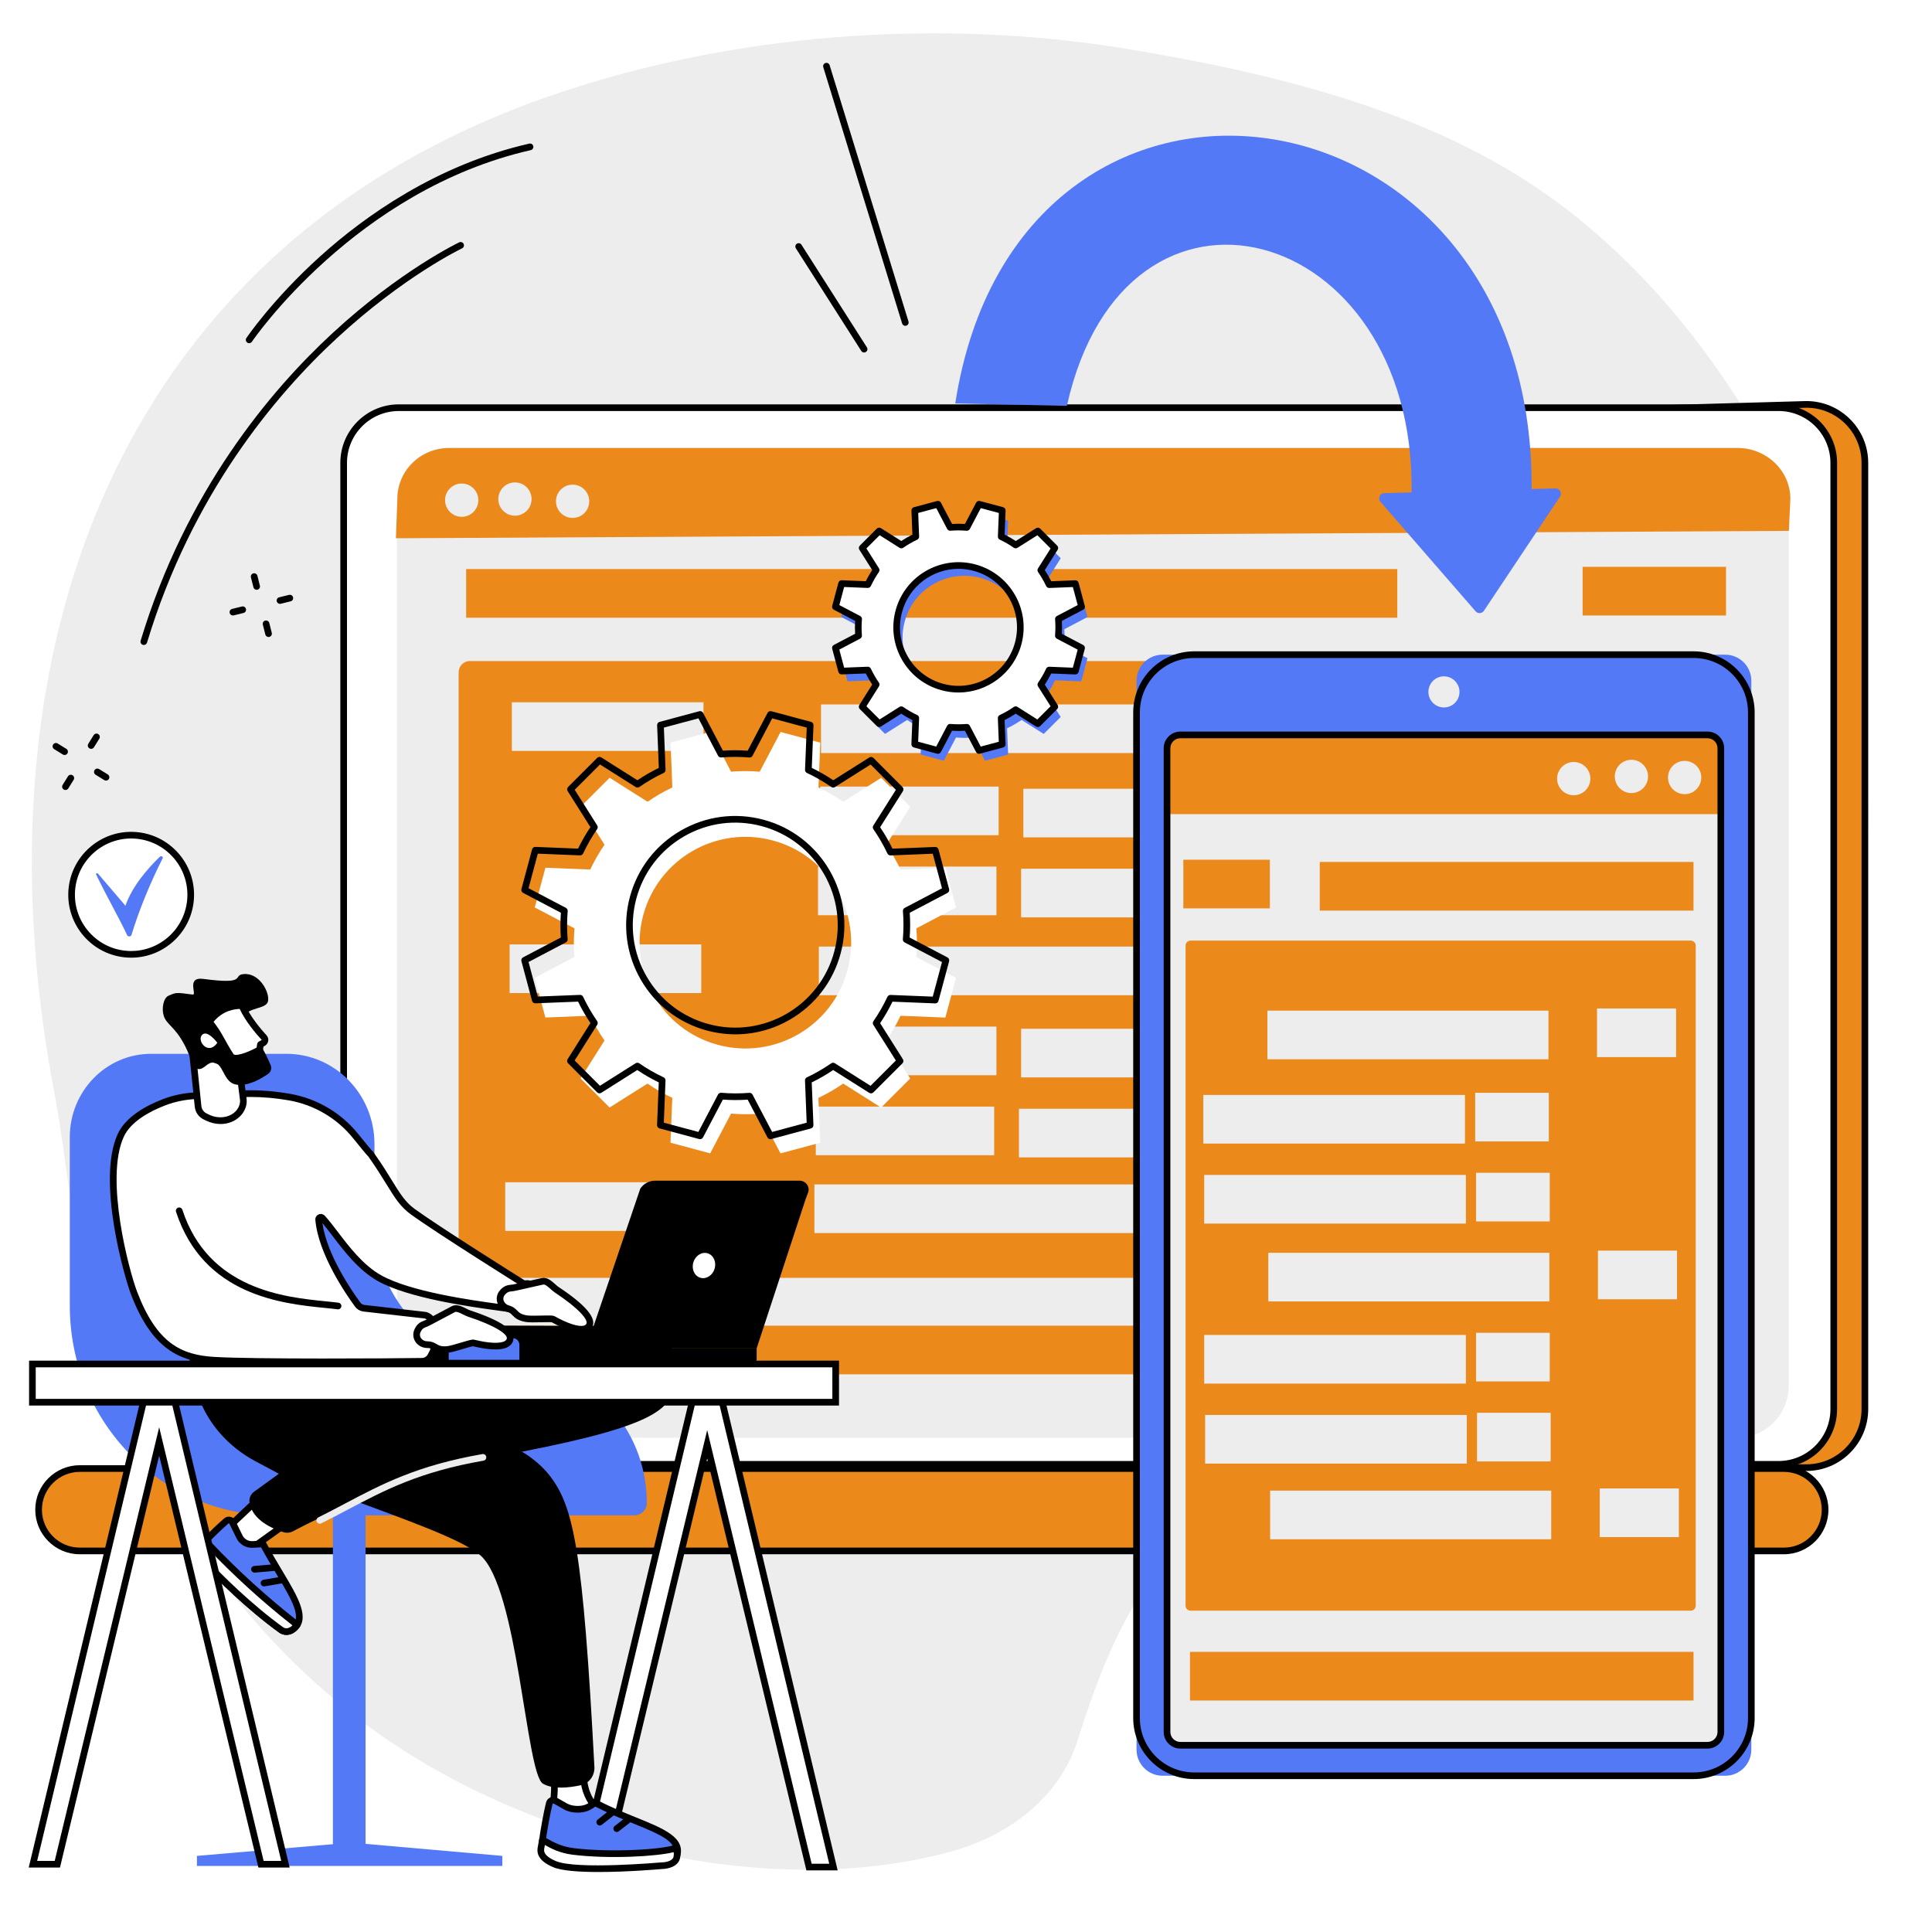 <svg xmlns="http://www.w3.org/2000/svg" width="810" viewBox="0 0 810 810" height="810"><path fill="#FFF" d="M-81 -81H891V891H-81z"></path><path fill="#FFF" d="M-81 -81H891V891H-81z"></path><path fill="#EDEDED" d="M 230.816 40.145 C 184.254 56.223 141.828 80.723 107.023 115.109 C 14.672 206.367 0.18 339.203 22.699 457.699 C 27.168 481.211 29.188 505.09 33.703 528.594 C 48.215 604.148 89.98 675.773 153.816 723.277 C 217.801 770.895 318.879 798.012 398.598 776.305 C 423.09 769.637 444.301 753.496 451.816 729.598 C 468.152 677.691 487.34 640.281 539.891 613.461 C 578.715 593.652 622.078 582.578 659.977 561.191 C 756.805 506.539 798.574 392.367 778.184 289.578 C 762.781 211.91 715.746 129.262 648.652 81.738 C 598.445 46.18 533.441 30.594 472.766 20.539 C 393.496 7.402 306.598 13.969 230.816 40.145"></path><path fill="#EB891B" d="M 603.238 596.867 C 587.977 585.957 572.168 575.777 556.109 566.078 C 523.52 546.379 489.719 528.766 455.688 511.711 C 437.789 502.73 419.41 494.613 401.215 486.262 C 382.906 477.855 364.566 469.531 346.219 461.211 C 329.457 453.605 312.695 445.996 295.949 438.352 C 240.188 319.961 178.633 185.746 186.184 185.746 L 757.359 169.535 C 770.863 169.535 781.859 180.531 781.859 194.051 L 781.859 590.797 C 781.859 604.316 770.863 615.312 757.359 615.312 L 629.617 615.312 C 620.973 608.965 611.957 603.105 603.238 596.867"></path><path d="M 186.266 187.141 L 186.223 187.141 C 186.238 187.141 186.254 187.141 186.266 187.141 Z M 630.066 613.918 L 757.352 613.918 C 770.094 613.918 780.461 603.547 780.461 590.801 L 780.461 194.047 C 780.461 181.305 770.094 170.934 757.352 170.934 L 186.91 187.125 C 186.711 193.125 201.703 234.973 296.992 437.297 C 313.648 444.906 330.496 452.547 346.793 459.938 C 365.465 468.414 383.723 476.699 401.789 484.996 C 405.895 486.879 410.004 488.746 414.113 490.617 C 428.035 496.949 442.418 503.5 456.309 510.461 C 486.691 525.695 522.391 544.07 556.828 564.883 C 574.5 575.566 589.949 585.656 604.047 595.738 C 607.852 598.453 611.773 601.145 615.57 603.754 C 620.352 607.035 625.297 610.426 630.066 613.918 Z M 757.352 616.707 L 629.156 616.707 L 628.785 616.438 C 623.938 612.879 618.887 609.406 613.988 606.055 C 610.188 603.441 606.246 600.738 602.426 598.008 C 588.383 587.969 573 577.914 555.383 567.27 C 521.031 546.508 485.395 528.168 455.062 512.957 C 441.223 506.016 426.855 499.477 412.961 493.16 C 408.848 491.285 404.734 489.414 400.629 487.531 C 382.566 479.238 364.312 470.953 345.645 462.48 C 329.191 455.02 312.18 447.301 295.371 439.625 L 294.902 439.41 L 294.688 438.949 C 179.188 193.734 183.098 187.566 184.57 185.246 C 184.93 184.68 185.52 184.348 186.184 184.348 L 757.309 168.145 C 771.633 168.145 783.254 179.77 783.254 194.047 L 783.254 590.801 C 783.254 605.086 771.633 616.707 757.352 616.707"></path><path fill="#FFF" d="M 167.203 170.918 L 745.699 170.918 C 758.469 170.918 768.816 181.273 768.816 194.047 L 768.816 590.797 C 768.816 603.57 758.469 613.926 745.699 613.926 L 167.203 613.926 C 154.434 613.926 144.082 603.57 144.082 590.797 L 144.082 194.047 C 144.082 181.273 154.434 170.918 167.203 170.918"></path><path d="M 167.199 172.32 C 155.223 172.32 145.477 182.07 145.477 194.051 L 145.477 590.801 C 145.477 602.785 155.223 612.535 167.199 612.535 L 745.691 612.535 C 757.668 612.535 767.414 602.785 767.414 590.801 L 767.414 194.051 C 767.414 182.07 757.668 172.32 745.691 172.32 Z M 745.691 615.324 L 167.199 615.324 C 153.684 615.324 142.688 604.32 142.688 590.801 L 142.688 194.051 C 142.688 180.531 153.684 169.531 167.199 169.531 L 745.691 169.531 C 759.211 169.531 770.207 180.531 770.207 194.051 L 770.207 590.801 C 770.207 604.32 759.211 615.324 745.691 615.324"></path><path fill="#EB891B" d="M 511.742 615.695 L 747.902 615.695 C 757.426 615.695 765.172 623.445 765.172 632.965 C 765.172 642.492 757.426 650.238 747.902 650.238 L 504.691 650.238 C 495.172 650.238 511.742 615.695 511.742 615.695"></path><path d="M 512.629 617.09 C 507.727 627.484 501.211 644.496 503.621 648.32 C 503.793 648.59 504.039 648.844 504.699 648.844 L 747.91 648.844 C 756.664 648.844 763.781 641.719 763.781 632.965 C 763.781 624.211 756.664 617.09 747.91 617.09 Z M 747.91 651.633 L 504.699 651.633 C 503.199 651.633 502.008 651.004 501.254 649.809 C 497.246 643.438 508.25 619.77 510.496 615.09 L 510.875 614.297 L 747.91 614.297 C 758.199 614.297 766.57 622.672 766.57 632.965 C 766.57 643.262 758.199 651.633 747.91 651.633"></path><path fill="#EB891B" d="M 33.449 615.691 L 590.918 615.691 C 600.457 615.691 608.188 623.426 608.188 632.965 C 608.188 642.508 600.457 650.238 590.918 650.238 L 33.449 650.238 C 23.914 650.238 16.18 642.508 16.18 632.965 C 16.18 623.426 23.914 615.691 33.449 615.691"></path><path d="M 33.449 617.09 C 24.695 617.09 17.574 624.211 17.574 632.965 C 17.574 641.719 24.695 648.844 33.449 648.844 L 590.922 648.844 C 599.672 648.844 606.793 641.719 606.793 632.965 C 606.793 624.211 599.672 617.09 590.922 617.09 Z M 590.922 651.633 L 33.449 651.633 C 23.156 651.633 14.785 643.262 14.785 632.965 C 14.785 622.672 23.156 614.297 33.449 614.297 L 590.922 614.297 C 601.211 614.297 609.582 622.672 609.582 632.965 C 609.582 643.262 601.211 651.633 590.922 651.633"></path><path fill="#EDEDED" d="M 187.996 187.668 L 728.309 187.668 C 740.23 187.668 749.902 197.367 749.902 209.336 L 749.902 581.094 C 749.902 593.062 740.23 602.762 728.309 602.762 L 187.996 602.762 C 176.07 602.762 166.402 593.062 166.402 581.094 L 166.402 209.336 C 166.402 197.367 176.07 187.668 187.996 187.668"></path><path fill="#EB891B" d="M 749.996 222.566 L 750.617 209.141 C 750.617 197.281 740.535 187.84 728.613 187.84 L 188.297 187.84 C 176.371 187.84 166.609 197.281 166.609 209.141 L 165.988 225.668 L 749.996 222.566"></path><path fill="#EDEDED" d="M 200.547 209.699 C 200.547 213.555 197.426 216.676 193.574 216.676 C 189.719 216.676 186.598 213.555 186.598 209.699 C 186.598 205.848 189.719 202.723 193.574 202.723 C 197.426 202.723 200.547 205.848 200.547 209.699"></path><path fill="#EDEDED" d="M 222.867 209.234 C 222.867 213.086 219.746 216.207 215.891 216.207 C 212.043 216.207 208.918 213.086 208.918 209.234 C 208.918 205.379 212.043 202.258 215.891 202.258 C 219.746 202.258 222.867 205.379 222.867 209.234"></path><path fill="#EDEDED" d="M 247.043 210.168 C 247.043 214.023 243.922 217.145 240.07 217.145 C 236.219 217.145 233.094 214.023 233.094 210.168 C 233.094 206.316 236.219 203.191 240.07 203.191 C 243.922 203.191 247.043 206.316 247.043 210.168"></path><path fill="#EB891B" d="M 721.777 535.75 L 197.02 535.75 C 194.406 535.75 192.285 533.625 192.285 531.012 L 192.285 281.879 C 192.285 279.262 194.406 277.141 197.02 277.141 L 721.777 277.141 C 724.391 277.141 726.516 279.262 726.516 281.879 L 726.516 531.012 C 726.516 533.625 724.391 535.75 721.777 535.75"></path><path fill="#EDEDED" d="M 294.941 314.824 L 214.602 314.824 L 214.602 294.426 L 294.941 294.426 L 294.941 314.824"></path><path fill="#EDEDED" d="M 629.723 315.73 L 344.227 315.73 L 344.227 295.332 L 629.723 295.332 L 629.723 315.73"></path><path fill="#EDEDED" d="M 294.012 416.348 L 213.668 416.348 L 213.668 395.953 L 294.012 395.953 L 294.012 416.348"></path><path fill="#EDEDED" d="M 628.797 417.254 L 343.301 417.254 L 343.301 396.855 L 628.797 396.855 L 628.797 417.254"></path><path fill="#EDEDED" d="M 292.152 516.062 L 211.812 516.062 L 211.812 495.664 L 292.152 495.664 L 292.152 516.062"></path><path fill="#EDEDED" d="M 626.934 516.969 L 341.441 516.969 L 341.441 496.574 L 626.934 496.574 L 626.934 516.969"></path><path fill="#EDEDED" d="M 418.68 350.172 L 343.891 350.172 L 343.891 329.777 L 418.68 329.777 L 418.68 350.172"></path><path fill="#EDEDED" d="M 694.82 351.078 L 429.047 351.078 L 429.047 330.684 L 694.82 330.684 L 694.82 351.078"></path><path fill="#EDEDED" d="M 417.75 383.711 L 342.957 383.711 L 342.957 363.316 L 417.75 363.316 L 417.75 383.711"></path><path fill="#EDEDED" d="M 693.887 384.617 L 428.109 384.617 L 428.109 364.223 L 693.887 364.223 L 693.887 384.617"></path><path fill="#EDEDED" d="M 417.75 450.793 L 342.957 450.793 L 342.957 430.398 L 417.75 430.398 L 417.75 450.793"></path><path fill="#EDEDED" d="M 693.887 451.703 L 428.109 451.703 L 428.109 431.309 L 693.887 431.309 L 693.887 451.703"></path><path fill="#EDEDED" d="M 416.82 484.336 L 342.027 484.336 L 342.027 463.938 L 416.82 463.938 L 416.82 484.336"></path><path fill="#EDEDED" d="M 692.961 485.242 L 427.191 485.242 L 427.191 464.848 L 692.961 464.848 L 692.961 485.242"></path><path fill="#EB891B" d="M 585.816 258.973 L 195.438 258.973 L 195.438 238.578 L 585.816 238.578 L 585.816 258.973"></path><path fill="#EB891B" d="M 723.645 258.043 L 663.52 258.043 L 663.52 237.648 L 723.645 237.648 L 723.645 258.043"></path><path fill="#EB891B" d="M 725.512 576.188 L 190.789 576.188 L 190.789 555.793 L 725.512 555.793 L 725.512 576.188"></path><path fill="#5479F7" d="M 487.457 744.496 L 723.301 744.496 C 729.352 744.496 734.25 739.594 734.25 733.543 L 734.25 285.426 C 734.25 279.375 729.352 274.469 723.301 274.469 L 487.457 274.469 C 481.406 274.469 476.496 279.375 476.496 285.426 L 476.496 733.543 C 476.496 739.594 481.406 744.496 487.457 744.496"></path><path d="M 500.684 275.867 C 488.117 275.867 477.898 286.094 477.898 298.66 L 477.898 720.309 C 477.898 732.875 488.117 743.102 500.684 743.102 L 710.066 743.102 C 722.633 743.102 732.855 732.875 732.855 720.309 L 732.855 298.66 C 732.855 286.094 722.633 275.867 710.066 275.867 Z M 710.066 745.891 L 500.684 745.891 C 486.578 745.891 475.105 734.414 475.105 720.309 L 475.105 298.66 C 475.105 284.551 486.578 273.074 500.684 273.074 L 710.066 273.074 C 724.168 273.074 735.645 284.551 735.645 298.66 L 735.645 720.309 C 735.645 734.414 724.168 745.891 710.066 745.891"></path><path fill="#EDEDED" d="M 721.469 729.184 L 721.469 310.641 C 721.469 309.242 720.34 308.113 718.941 308.113 L 491.805 308.113 C 490.414 308.113 489.277 309.242 489.277 310.641 L 489.277 729.184 C 489.277 730.578 490.414 731.711 491.805 731.711 L 718.941 731.711 C 720.34 731.711 721.469 730.578 721.469 729.184"></path><path fill="#EDEDED" d="M 605.375 296.605 C 608.973 296.605 611.895 293.688 611.895 290.086 C 611.895 286.488 608.973 283.566 605.375 283.566 C 601.777 283.566 598.859 286.488 598.859 290.086 C 598.859 293.688 601.777 296.605 605.375 296.605"></path><path fill="#EB891B" d="M 488.441 341.328 L 488.441 313.695 C 488.441 310.613 491.316 307.84 494.395 307.84 L 715.422 307.84 C 718.504 307.84 720.926 310.613 720.926 313.691 L 720.926 341.328 L 488.441 341.328"></path><path fill="#EDEDED" d="M 699.316 325.98 C 699.316 329.832 702.445 332.957 706.297 332.957 C 710.148 332.957 713.273 329.832 713.273 325.98 C 713.273 322.121 710.148 319 706.297 319 C 702.445 319 699.316 322.121 699.316 325.98"></path><path fill="#EDEDED" d="M 677.004 325.516 C 677.004 329.367 680.125 332.496 683.973 332.496 C 687.828 332.496 690.949 329.367 690.949 325.516 C 690.949 321.66 687.828 318.535 683.973 318.535 C 680.125 318.535 677.004 321.66 677.004 325.516"></path><path fill="#EDEDED" d="M 652.82 326.445 C 652.82 330.297 655.941 333.418 659.797 333.418 C 663.648 333.418 666.77 330.297 666.77 326.445 C 666.77 322.59 663.648 319.469 659.797 319.469 C 655.941 319.469 652.82 322.59 652.82 326.445"></path><path fill="#EB891B" d="M 499.16 675.289 L 708.832 675.289 C 710 675.289 710.938 674.344 710.938 673.18 L 710.938 396.457 C 710.938 395.293 710 394.352 708.832 394.352 L 499.16 394.352 C 497.996 394.352 497.055 395.293 497.055 396.457 L 497.055 673.18 C 497.055 674.344 497.996 675.289 499.16 675.289"></path><path fill="#EDEDED" d="M 669.551 443.195 L 702.715 443.195 L 702.715 422.801 L 669.551 422.801 L 669.551 443.195"></path><path fill="#EDEDED" d="M 531.359 444.109 L 649.203 444.109 L 649.203 423.711 L 531.359 423.711 L 531.359 444.109"></path><path fill="#EDEDED" d="M 669.938 544.727 L 703.098 544.727 L 703.098 524.332 L 669.938 524.332 L 669.938 544.727"></path><path fill="#EDEDED" d="M 531.746 545.633 L 649.59 545.633 L 649.59 525.238 L 531.746 525.238 L 531.746 545.633"></path><path fill="#EDEDED" d="M 670.699 644.441 L 703.867 644.441 L 703.867 624.043 L 670.699 624.043 L 670.699 644.441"></path><path fill="#EDEDED" d="M 532.512 645.348 L 650.355 645.348 L 650.355 624.953 L 532.512 624.953 L 532.512 645.348"></path><path fill="#EDEDED" d="M 618.473 478.551 L 649.348 478.551 L 649.348 458.156 L 618.473 458.156 L 618.473 478.551"></path><path fill="#EDEDED" d="M 504.488 479.457 L 614.195 479.457 L 614.195 459.062 L 504.488 459.062 L 504.488 479.457"></path><path fill="#EDEDED" d="M 618.855 512.09 L 649.734 512.09 L 649.734 491.695 L 618.855 491.695 L 618.855 512.09"></path><path fill="#EDEDED" d="M 504.875 512.996 L 614.578 512.996 L 614.578 492.602 L 504.875 492.602 L 504.875 512.996"></path><path fill="#EDEDED" d="M 618.855 579.172 L 649.734 579.172 L 649.734 558.777 L 618.855 558.777 L 618.855 579.172"></path><path fill="#EDEDED" d="M 504.875 580.082 L 614.578 580.082 L 614.578 559.684 L 504.875 559.684 L 504.875 580.082"></path><path fill="#EDEDED" d="M 619.242 612.715 L 650.117 612.715 L 650.117 592.316 L 619.242 592.316 L 619.242 612.715"></path><path fill="#EDEDED" d="M 505.258 613.621 L 614.965 613.621 L 614.965 593.223 L 505.258 593.223 L 505.258 613.621"></path><path fill="#EB891B" d="M 553.312 381.77 L 710.004 381.77 L 710.004 361.371 L 553.312 361.371 L 553.312 381.77"></path><path fill="#EB891B" d="M 496.121 380.84 L 532.391 380.84 L 532.391 360.441 L 496.121 360.441 L 496.121 380.84"></path><path fill="#EB891B" d="M 498.91 712.945 L 710.012 712.945 L 710.012 692.547 L 498.91 692.547 L 498.91 712.945"></path><path d="M 494.863 309.508 C 492.551 309.508 490.68 311.387 490.68 313.695 L 490.68 726.125 C 490.68 728.438 492.551 730.316 494.863 730.316 L 715.887 730.316 C 718.195 730.316 720.074 728.438 720.074 726.125 L 720.074 313.695 C 720.074 311.387 718.195 309.508 715.887 309.508 Z M 715.887 733.105 L 494.863 733.105 C 491.016 733.105 487.883 729.977 487.883 726.125 L 487.883 313.695 C 487.883 309.848 491.016 306.719 494.863 306.719 L 715.887 306.719 C 719.734 306.719 722.863 309.848 722.863 313.695 L 722.863 726.125 C 722.863 729.977 719.734 733.105 715.887 733.105"></path><path fill="#5479F7" d="M 397.617 292.352 C 383.793 288.645 375.59 274.426 379.297 260.598 C 383 246.77 397.219 238.562 411.039 242.273 C 424.867 245.98 433.066 260.199 429.359 274.027 C 425.648 287.855 411.441 296.062 397.617 292.352 Z M 400.82 309.199 C 403.176 309.398 405.523 309.402 407.832 309.211 L 412.938 318.938 L 422.664 316.332 L 422.223 305.34 C 424.34 304.34 426.367 303.172 428.293 301.836 L 437.586 307.715 L 444.707 300.598 L 438.844 291.309 C 440.164 289.402 441.328 287.367 442.34 285.227 L 453.324 285.664 L 455.934 275.938 L 446.203 270.828 C 446.402 268.465 446.406 266.117 446.211 263.809 L 455.938 258.699 L 453.332 248.973 L 442.344 249.41 C 441.344 247.293 440.172 245.262 438.844 243.344 L 444.719 234.043 L 437.598 226.922 L 428.316 232.789 C 426.41 231.465 424.379 230.297 422.234 229.289 L 422.676 218.297 L 412.953 215.691 L 407.84 225.43 C 405.477 225.227 403.133 225.223 400.828 225.414 L 395.715 215.688 L 385.992 218.293 L 386.434 229.285 C 384.316 230.285 382.289 231.457 380.367 232.789 L 371.066 226.91 L 363.953 234.031 L 369.812 243.32 C 368.488 245.223 367.32 247.258 366.316 249.398 L 355.332 248.961 L 352.723 258.688 L 362.453 263.801 C 362.258 266.16 362.25 268.508 362.441 270.816 L 352.723 275.926 L 355.324 285.652 L 366.312 285.215 C 367.309 287.328 368.48 289.359 369.816 291.285 L 363.938 300.582 L 371.055 307.703 L 380.34 301.836 C 382.242 303.16 384.277 304.332 386.422 305.34 L 385.98 316.324 L 395.703 318.934 L 400.82 309.199"></path><path fill="#FFF" d="M 395.145 288.059 C 381.316 284.352 373.113 270.137 376.824 256.309 C 380.527 242.477 394.738 234.273 408.562 237.98 C 422.391 241.688 430.594 255.902 426.883 269.734 C 423.176 283.562 408.965 291.77 395.145 288.059 Z M 398.34 304.906 C 400.703 305.105 403.043 305.113 405.355 304.918 L 410.461 314.645 L 420.184 312.039 L 419.746 301.051 C 421.867 300.051 423.891 298.875 425.82 297.547 L 435.109 303.426 L 442.234 296.305 L 436.367 287.016 C 437.691 285.113 438.859 283.078 439.863 280.934 L 450.852 281.375 L 453.457 271.648 L 443.727 266.535 C 443.926 264.172 443.934 261.828 443.734 259.516 L 453.461 254.41 L 450.859 244.684 L 439.867 245.121 C 438.867 243.004 437.699 240.973 436.367 239.051 L 442.242 229.754 L 435.121 222.629 L 425.84 228.496 C 423.938 227.172 421.902 226.004 419.762 225 L 420.203 214.008 L 410.48 211.398 L 405.363 221.137 C 403.004 220.934 400.656 220.926 398.348 221.125 L 393.246 211.398 L 383.52 214 L 383.953 224.992 C 381.844 225.992 379.809 227.164 377.891 228.496 L 368.594 222.617 L 361.473 229.738 L 367.34 239.023 C 366.02 240.93 364.848 242.965 363.84 245.105 L 352.852 244.668 L 350.246 254.391 L 359.984 259.508 C 359.781 261.871 359.777 264.215 359.969 266.523 L 350.246 271.633 L 352.848 281.359 L 363.836 280.926 C 364.832 283.039 366.008 285.07 367.34 286.992 L 361.465 296.293 L 368.582 303.41 L 377.867 297.551 C 379.77 298.875 381.805 300.039 383.945 301.047 L 383.504 312.035 L 393.227 314.645 L 398.34 304.906"></path><path d="M 401.859 238.488 C 391.035 238.488 381.105 245.719 378.172 256.668 C 376.473 262.996 377.344 269.605 380.617 275.281 C 383.891 280.957 389.176 285.012 395.504 286.707 C 408.566 290.219 422.035 282.434 425.543 269.371 C 429.043 256.309 421.262 242.832 408.203 239.328 C 406.086 238.758 403.957 238.488 401.859 238.488 Z M 401.848 290.34 C 399.516 290.34 397.145 290.035 394.785 289.402 C 387.734 287.516 381.848 282.996 378.199 276.672 C 374.555 270.355 373.59 262.992 375.477 255.941 C 379.375 241.395 394.379 232.734 408.926 236.629 C 423.477 240.535 432.133 255.543 428.234 270.09 C 424.969 282.281 413.906 290.34 401.848 290.34 Z M 405.359 303.523 C 405.871 303.523 406.352 303.809 406.594 304.27 L 411.18 313.008 L 418.746 310.98 L 418.355 301.102 C 418.336 300.539 418.652 300.023 419.156 299.781 C 421.195 298.82 423.172 297.684 425.023 296.395 C 425.48 296.074 426.094 296.062 426.566 296.359 L 434.914 301.645 L 440.461 296.105 L 435.191 287.758 C 434.891 287.281 434.902 286.676 435.223 286.215 C 436.492 284.391 437.629 282.414 438.605 280.34 C 438.844 279.832 439.34 279.512 439.926 279.535 L 449.797 279.934 L 451.824 272.363 L 443.078 267.766 C 442.578 267.504 442.289 266.969 442.336 266.41 C 442.531 264.125 442.535 261.844 442.352 259.633 C 442.305 259.07 442.594 258.539 443.09 258.277 L 451.828 253.691 L 449.801 246.121 L 439.926 246.512 C 439.375 246.543 438.844 246.219 438.613 245.711 C 437.645 243.668 436.508 241.699 435.223 239.844 C 434.902 239.383 434.891 238.777 435.191 238.305 L 440.473 229.945 L 434.93 224.402 L 426.586 229.672 C 426.113 229.969 425.508 229.961 425.043 229.641 C 423.223 228.371 421.242 227.227 419.168 226.258 C 418.664 226.02 418.344 225.5 418.371 224.938 L 418.766 215.066 L 411.199 213.031 L 406.602 221.781 C 406.344 222.281 405.816 222.562 405.242 222.523 C 402.961 222.328 400.68 222.324 398.473 222.512 C 397.906 222.547 397.379 222.266 397.117 221.77 L 392.531 213.031 L 384.961 215.055 L 385.348 224.938 C 385.375 225.492 385.059 226.016 384.555 226.254 C 382.52 227.215 380.543 228.352 378.691 229.641 C 378.227 229.961 377.625 229.973 377.145 229.672 L 368.793 224.391 L 363.246 229.934 L 368.523 238.277 C 368.824 238.75 368.805 239.363 368.488 239.816 C 367.215 241.645 366.078 243.625 365.109 245.699 C 364.867 246.207 364.328 246.52 363.785 246.496 L 353.914 246.102 L 351.887 253.676 L 360.637 258.27 C 361.133 258.535 361.422 259.066 361.375 259.629 C 361.18 261.906 361.172 264.191 361.359 266.406 C 361.406 266.965 361.113 267.496 360.617 267.758 L 351.883 272.348 L 353.91 279.918 L 363.785 279.523 C 364.336 279.504 364.863 279.816 365.105 280.324 C 366.059 282.363 367.203 284.34 368.488 286.195 C 368.809 286.656 368.824 287.262 368.523 287.734 L 363.242 296.094 L 368.781 301.637 L 377.125 296.359 C 377.598 296.066 378.203 296.078 378.664 296.398 C 380.488 297.668 382.465 298.805 384.539 299.781 C 385.047 300.016 385.363 300.535 385.34 301.098 L 384.945 310.973 L 392.516 313.004 L 397.109 304.254 C 397.367 303.758 397.91 303.469 398.461 303.512 C 400.746 303.711 403.023 303.715 405.242 303.527 C 405.281 303.523 405.324 303.523 405.359 303.523 Z M 410.465 316.039 C 409.957 316.039 409.477 315.762 409.23 315.297 L 404.547 306.375 C 402.773 306.48 400.969 306.48 399.152 306.363 L 394.465 315.289 C 394.16 315.867 393.504 316.156 392.871 315.988 L 383.148 313.379 C 382.52 313.215 382.09 312.629 382.113 311.973 L 382.52 301.902 C 380.891 301.098 379.324 300.191 377.844 299.215 L 369.328 304.59 C 368.773 304.941 368.059 304.855 367.598 304.395 L 360.477 297.277 C 360.02 296.812 359.938 296.094 360.289 295.543 L 365.676 287.016 C 364.688 285.516 363.785 283.953 362.984 282.352 L 352.906 282.75 C 352.254 282.777 351.672 282.348 351.504 281.719 L 348.902 271.992 C 348.73 271.359 349.023 270.699 349.598 270.395 L 358.512 265.715 C 358.406 263.934 358.41 262.125 358.523 260.316 L 349.598 255.629 C 349.023 255.324 348.73 254.66 348.902 254.027 L 351.508 244.301 C 351.68 243.672 352.25 243.234 352.914 243.27 L 362.984 243.672 C 363.793 242.051 364.691 240.48 365.676 238.996 L 360.297 230.48 C 359.945 229.93 360.023 229.211 360.488 228.746 L 367.605 221.629 C 368.074 221.168 368.793 221.086 369.34 221.438 L 377.867 226.824 C 379.363 225.836 380.926 224.934 382.527 224.133 L 382.129 214.055 C 382.102 213.398 382.527 212.82 383.16 212.648 L 392.887 210.047 C 393.516 209.879 394.176 210.168 394.48 210.742 L 399.16 219.664 C 400.934 219.555 402.742 219.555 404.555 219.672 L 409.246 210.75 C 409.551 210.168 410.207 209.879 410.844 210.051 L 420.566 212.656 C 421.195 212.824 421.621 213.41 421.602 214.059 L 421.195 224.137 C 422.82 224.941 424.387 225.84 425.867 226.824 L 434.379 221.445 C 434.934 221.098 435.652 221.176 436.113 221.637 L 443.23 228.762 C 443.695 229.223 443.773 229.941 443.422 230.496 L 438.035 239.02 C 439.027 240.516 439.93 242.082 440.727 243.688 L 450.801 243.281 C 451.465 243.27 452.035 243.688 452.203 244.32 L 454.809 254.047 C 454.98 254.676 454.688 255.336 454.113 255.641 L 445.195 260.324 C 445.305 262.098 445.301 263.906 445.188 265.723 L 454.105 270.41 C 454.688 270.715 454.977 271.379 454.805 272.008 L 452.203 281.73 C 452.031 282.363 451.434 282.781 450.797 282.77 L 440.723 282.363 C 439.918 283.988 439.02 285.555 438.035 287.039 L 443.414 295.555 C 443.762 296.109 443.684 296.824 443.223 297.285 L 436.102 304.41 C 435.641 304.863 434.922 304.949 434.367 304.598 L 425.844 299.207 C 424.352 300.199 422.789 301.102 421.184 301.902 L 421.582 311.984 C 421.609 312.637 421.18 313.219 420.551 313.383 L 410.828 315.992 C 410.707 316.023 410.582 316.039 410.465 316.039"></path><path fill="#FFF" d="M 301.02 438.062 C 277.367 431.715 263.328 407.391 269.672 383.727 C 276.016 360.059 300.332 346.023 323.988 352.367 C 347.645 358.711 361.684 383.039 355.34 406.699 C 348.996 430.367 324.676 444.406 301.02 438.062 Z M 306.5 466.887 C 310.539 467.23 314.547 467.238 318.5 466.91 L 327.234 483.555 L 343.875 479.094 L 343.129 460.285 C 346.75 458.578 350.223 456.574 353.512 454.289 L 369.418 464.352 L 381.602 452.168 L 371.566 436.273 C 373.828 433.02 375.828 429.535 377.551 425.867 L 396.352 426.625 L 400.812 409.98 L 384.156 401.223 C 384.5 397.184 384.508 393.168 384.18 389.219 L 400.816 380.477 L 396.359 363.832 L 377.555 364.582 C 375.848 360.957 373.844 357.484 371.562 354.195 L 381.621 338.281 L 369.441 326.098 L 353.555 336.137 C 350.293 333.871 346.816 331.871 343.148 330.148 L 343.902 311.344 L 327.262 306.879 L 318.512 323.539 C 314.477 323.199 310.461 323.188 306.512 323.52 L 297.773 306.871 L 281.133 311.332 L 281.883 330.141 C 278.262 331.852 274.789 333.855 271.5 336.137 L 255.59 326.078 L 243.41 338.262 L 253.445 354.152 C 251.184 357.41 249.184 360.891 247.461 364.559 L 228.66 363.805 L 224.199 380.453 L 240.855 389.203 C 240.512 393.246 240.5 397.262 240.832 401.211 L 224.195 409.949 L 228.648 426.598 L 247.453 425.848 C 249.16 429.469 251.164 432.941 253.445 436.234 L 243.391 452.145 L 255.57 464.332 L 271.457 454.293 C 274.715 456.562 278.195 458.559 281.863 460.281 L 281.109 479.086 L 297.746 483.547 L 306.5 466.887"></path><path d="M 297.145 429.371 C 320.02 435.508 343.621 421.879 349.754 399 C 355.887 376.113 342.266 352.508 319.391 346.375 C 308.309 343.402 296.738 344.922 286.797 350.656 C 276.863 356.395 269.754 365.66 266.781 376.742 C 263.812 387.832 265.332 399.41 271.066 409.348 C 276.805 419.289 286.066 426.402 297.145 429.371 Z M 308.344 433.648 C 304.367 433.648 300.367 433.125 296.426 432.066 C 284.621 428.902 274.758 421.328 268.652 410.742 C 262.543 400.156 260.926 387.828 264.086 376.023 C 267.254 364.219 274.82 354.352 285.406 348.246 C 295.988 342.129 308.312 340.508 320.113 343.676 C 344.473 350.211 358.984 375.352 352.449 399.719 C 349.285 411.523 341.715 421.391 331.133 427.5 C 324.086 431.57 316.266 433.648 308.344 433.648 Z M 314.266 458.172 C 314.777 458.172 315.258 458.457 315.5 458.918 L 323.715 474.574 L 338.203 470.695 L 337.5 453 C 337.477 452.441 337.789 451.922 338.297 451.68 C 341.848 450.008 345.27 448.031 348.48 445.801 C 348.941 445.484 349.547 445.469 350.02 445.773 L 364.984 455.234 L 375.59 444.625 L 366.152 429.676 C 365.852 429.203 365.863 428.594 366.184 428.137 C 368.387 424.965 370.363 421.531 372.051 417.934 C 372.289 417.422 372.816 417.113 373.371 417.133 L 391.059 417.84 L 394.941 403.352 L 379.27 395.117 C 378.773 394.855 378.48 394.32 378.527 393.762 C 378.863 389.797 378.875 385.836 378.555 381.992 C 378.508 381.434 378.797 380.902 379.297 380.641 L 394.945 372.418 L 391.066 357.93 L 373.371 358.633 C 372.82 358.66 372.297 358.336 372.059 357.832 C 370.391 354.293 368.41 350.867 366.18 347.648 C 365.863 347.191 365.848 346.578 366.145 346.109 L 375.609 331.133 L 365.004 320.527 L 350.062 329.973 C 349.586 330.273 348.98 330.258 348.523 329.938 C 345.352 327.734 341.918 325.762 338.32 324.066 C 337.812 323.828 337.496 323.312 337.516 322.746 L 338.227 305.059 L 323.746 301.172 L 315.512 316.844 C 315.25 317.344 314.711 317.641 314.16 317.586 C 310.195 317.25 306.238 317.242 302.387 317.566 C 301.828 317.605 301.297 317.32 301.039 316.824 L 292.82 301.168 L 278.336 305.051 L 279.039 322.742 C 279.062 323.305 278.746 323.82 278.242 324.062 C 274.699 325.73 271.273 327.711 268.059 329.938 C 267.598 330.258 266.992 330.277 266.52 329.973 L 251.551 320.512 L 240.949 331.117 L 250.387 346.066 C 250.688 346.543 250.672 347.148 250.355 347.605 C 248.148 350.785 246.176 354.215 244.484 357.809 C 244.246 358.32 243.715 358.637 243.168 358.613 L 225.48 357.902 L 221.598 372.391 L 237.266 380.629 C 237.766 380.891 238.055 381.426 238.008 381.98 C 237.672 385.941 237.664 389.902 237.984 393.75 C 238.031 394.312 237.738 394.844 237.246 395.102 L 221.594 403.328 L 225.473 417.812 L 243.164 417.113 C 243.719 417.094 244.242 417.402 244.48 417.91 C 246.148 421.449 248.125 424.875 250.355 428.094 C 250.676 428.559 250.688 429.164 250.391 429.637 L 240.93 444.609 L 251.531 455.215 L 266.477 445.773 C 266.949 445.473 267.559 445.484 268.02 445.805 C 271.184 448.008 274.617 449.984 278.219 451.672 C 278.727 451.914 279.043 452.434 279.02 452.996 L 278.309 470.684 L 292.793 474.57 L 301.027 458.898 C 301.289 458.402 301.828 458.105 302.379 458.156 C 306.344 458.488 310.301 458.496 314.148 458.18 C 314.184 458.172 314.227 458.172 314.266 458.172 Z M 323 477.605 C 322.496 477.605 322.008 477.328 321.766 476.859 L 313.457 461.031 C 310.051 461.27 306.562 461.262 303.07 461.008 L 294.746 476.852 C 294.441 477.434 293.781 477.719 293.148 477.555 L 276.512 473.09 C 275.879 472.922 275.453 472.34 275.477 471.688 L 276.195 453.801 C 273.043 452.273 270.023 450.535 267.191 448.617 L 252.078 458.172 C 251.527 458.52 250.809 458.438 250.348 457.977 L 238.168 445.789 C 237.707 445.328 237.629 444.609 237.977 444.059 L 247.543 428.922 C 245.609 426.055 243.871 423.043 242.359 419.934 L 224.469 420.648 C 223.82 420.664 223.234 420.246 223.066 419.613 L 218.609 402.969 C 218.441 402.34 218.73 401.676 219.309 401.371 L 235.133 393.059 C 234.895 389.648 234.902 386.16 235.156 382.672 L 219.312 374.344 C 218.738 374.039 218.445 373.375 218.613 372.746 L 223.078 356.105 C 223.246 355.473 223.812 355.039 224.477 355.07 L 242.359 355.789 C 243.887 352.637 245.625 349.617 247.539 346.781 L 237.992 331.66 C 237.645 331.113 237.727 330.395 238.184 329.93 L 250.371 317.75 C 250.828 317.289 251.547 317.207 252.102 317.555 L 267.234 327.125 C 270.098 325.191 273.109 323.449 276.215 321.938 L 275.504 304.047 C 275.477 303.395 275.906 302.812 276.535 302.645 L 293.18 298.184 C 293.809 298.016 294.473 298.305 294.773 298.883 L 303.082 314.711 C 306.492 314.473 309.977 314.48 313.469 314.734 L 321.789 298.891 C 322.094 298.309 322.758 298.016 323.387 298.188 L 340.027 302.652 C 340.656 302.82 341.086 303.402 341.059 304.055 L 340.344 321.941 C 343.492 323.469 346.516 325.207 349.348 327.121 L 364.457 317.574 C 365.008 317.223 365.73 317.305 366.188 317.766 L 378.367 329.953 C 378.832 330.414 378.91 331.133 378.562 331.688 L 368.996 346.824 C 370.93 349.688 372.672 352.699 374.184 355.809 L 392.066 355.094 C 392.715 355.07 393.301 355.5 393.469 356.129 L 397.926 372.773 C 398.094 373.402 397.805 374.066 397.227 374.371 L 381.406 382.684 C 381.645 386.094 381.637 389.578 381.383 393.07 L 397.223 401.402 C 397.801 401.703 398.09 402.367 397.922 403 L 393.461 419.641 C 393.293 420.27 392.723 420.719 392.059 420.676 L 374.176 419.953 C 372.648 423.105 370.914 426.133 368.996 428.961 L 378.547 444.078 C 378.895 444.629 378.816 445.352 378.352 445.809 L 366.168 457.992 C 365.707 458.457 364.988 458.535 364.438 458.188 L 349.305 448.617 C 346.445 450.551 343.434 452.289 340.32 453.805 L 341.035 471.699 C 341.062 472.352 340.633 472.934 340 473.102 L 323.363 477.562 C 323.238 477.59 323.121 477.605 323 477.605"></path><path fill="#5479F7" d="M 642.137 205.047 L 652.164 204.766 C 653.949 204.719 655.047 206.699 654.055 208.191 L 622.145 256.066 C 621.336 257.277 619.609 257.383 618.656 256.289 L 578.77 210.402 C 577.551 209 578.508 206.812 580.367 206.762 L 591.828 206.445 C 593.277 92.902 471.766 60.371 447.297 170.156 L 400.496 169.148 C 426.754 0.004 643.336 30.117 642.137 205.047"></path><path fill="#5479F7" d="M 157.004 479.723 L 157.004 512.832 C 157.004 545.211 182.562 571.461 214.09 571.461 C 245.621 571.461 271.18 597.707 271.18 630.09 C 271.18 632.973 268.844 635.312 265.961 635.312 L 114.844 635.312 C 67.582 635.312 29.262 595.965 29.262 547.418 L 29.262 476.777 C 29.262 457.473 44.504 441.82 63.305 441.82 L 120.094 441.82 C 140.48 441.82 157.004 458.789 157.004 479.723"></path><path fill="#5479F7" d="M 139.57 777.898 L 153.266 777.898 L 153.266 618.406 L 139.57 618.406 L 139.57 777.898"></path><path fill="#5479F7" d="M 210.602 778.09 L 149.996 772.766 L 144.441 772.766 L 82.57 778.09 L 82.57 782.312 L 210.602 782.312 L 210.602 778.09"></path><path d="M 315.145 571.871 L 194.32 571.871 C 193.168 571.871 192.23 570.934 192.23 569.781 L 192.23 565.156 L 317.234 565.156 L 317.234 569.781 C 317.234 570.934 316.301 571.871 315.145 571.871"></path><path d="M 317.234 565.277 L 245.707 565.277 L 268.434 498.359 C 269.793 496.266 272.164 495 274.711 495 L 335.176 495 C 337.918 495 339.688 497.66 338.789 500.012 C 338.434 500.949 338.047 501.867 337.734 502.82 L 317.234 565.277"></path><path fill="#FFF" d="M 290.691 529.234 C 289.84 532.062 291.141 534.957 293.602 535.699 C 296.059 536.445 298.746 534.75 299.598 531.922 C 300.445 529.094 299.145 526.199 296.688 525.453 C 294.227 524.711 291.543 526.406 290.691 529.234"></path><path fill="#FFF" d="M 107.148 629.555 L 92.957 642.945 L 102.668 651.152 L 119.574 639.062 L 107.148 629.555"></path><path d="M 95.051 642.887 L 102.738 649.387 L 117.227 639.023 L 107.246 631.383 Z M 102.668 652.551 C 102.348 652.551 102.027 652.438 101.766 652.219 L 92.059 644.008 C 91.754 643.754 91.574 643.379 91.562 642.984 C 91.555 642.582 91.711 642.199 92 641.93 L 106.195 628.539 C 106.691 628.066 107.453 628.027 108 628.441 L 120.418 637.953 C 120.773 638.223 120.973 638.645 120.969 639.086 C 120.961 639.527 120.742 639.941 120.383 640.199 L 103.48 652.289 C 103.238 652.461 102.953 652.551 102.668 652.551"></path><path fill="#5479F7" d="M 94.895 637.656 C 92.73 639.543 88.793 643.102 85.656 646.645 C 83.688 648.863 83.734 652.219 85.711 654.434 C 91.301 660.695 104.797 673.945 117.898 683.371 C 118.793 684.016 120.789 684.688 122.996 682.965 C 130.57 677.055 119.301 664.422 110.277 647.285 L 105.906 647.523 C 103.586 647.656 101.414 646.379 100.395 644.285 L 97.414 638.172 C 96.945 637.211 95.699 636.957 94.895 637.656"></path><path d="M 95.812 638.707 C 93.738 640.516 89.801 644.066 86.703 647.566 C 85.211 649.254 85.234 651.805 86.75 653.504 C 92.504 659.949 105.766 672.922 118.711 682.238 C 118.969 682.426 120.336 683.273 122.141 681.863 C 126.625 678.363 122.906 671.613 115.945 659.984 C 113.91 656.586 111.617 652.758 109.461 648.727 L 105.984 648.918 C 103.098 649.074 100.41 647.5 99.141 644.895 L 96.16 638.785 C 96.121 638.699 96.051 638.664 96 638.656 C 95.93 638.641 95.863 638.656 95.812 638.707 Z M 120.098 685.453 C 118.895 685.453 117.836 685.051 117.082 684.508 C 103.957 675.059 90.508 661.898 84.672 655.363 C 82.211 652.605 82.188 648.461 84.613 645.719 C 87.816 642.098 91.855 638.453 93.977 636.605 C 94.691 635.984 95.629 635.738 96.555 635.922 C 97.484 636.109 98.254 636.707 98.668 637.559 L 101.648 643.676 C 102.426 645.266 104.059 646.23 105.832 646.133 L 111.094 645.84 L 111.512 646.633 C 113.75 650.887 116.188 654.961 118.34 658.555 C 125.137 669.906 130.508 678.875 123.855 684.062 C 122.566 685.07 121.266 685.453 120.098 685.453"></path><path fill="#FFF" d="M 86.129 646.113 C 86.129 646.113 85.809 646.473 85.656 646.645 C 83.688 648.863 83.734 652.219 85.711 654.434 C 91.301 660.695 104.797 673.945 117.898 683.371 C 118.793 684.016 120.789 684.688 122.996 682.965 C 123.676 682.438 124.59 681.219 124.59 681.219 L 123.695 680.516 C 110.895 670.477 98.848 659.516 87.648 647.715 L 86.129 646.113"></path><path d="M 86.215 648.234 C 85.238 649.871 85.422 652.012 86.75 653.504 C 92.504 659.949 105.766 672.922 118.711 682.238 C 118.969 682.426 120.336 683.273 122.141 681.863 C 122.27 681.762 122.434 681.605 122.598 681.43 C 109.871 671.43 97.773 660.414 86.637 648.676 Z M 120.098 685.453 C 118.895 685.453 117.836 685.051 117.082 684.508 C 103.957 675.059 90.508 661.898 84.672 655.363 C 82.211 652.605 82.188 648.461 84.613 645.719 L 85.098 645.184 C 85.355 644.891 85.723 644.723 86.113 644.719 C 86.508 644.695 86.875 644.871 87.141 645.152 L 88.66 646.754 C 99.773 658.461 111.852 669.453 124.555 679.418 L 125.453 680.125 C 126.051 680.59 126.164 681.457 125.707 682.062 C 125.602 682.199 124.652 683.441 123.855 684.062 C 122.566 685.07 121.266 685.453 120.098 685.453"></path><path d="M 106.691 659.328 C 105.977 659.328 105.367 658.781 105.305 658.059 C 105.238 657.289 105.805 656.613 106.57 656.547 L 114.809 655.82 C 115.574 655.758 116.254 656.316 116.324 657.09 C 116.391 657.855 115.824 658.531 115.055 658.602 L 106.816 659.324 C 106.773 659.328 106.734 659.328 106.691 659.328"></path><path d="M 110.684 665.102 C 110.016 665.102 109.426 664.621 109.309 663.941 C 109.18 663.184 109.691 662.465 110.449 662.332 L 118.383 660.977 C 119.145 660.848 119.867 661.355 119.996 662.113 C 120.125 662.871 119.617 663.598 118.855 663.727 L 110.922 665.086 C 110.84 665.098 110.762 665.102 110.684 665.102"></path><path d="M 264.242 555.992 C 270.898 556.016 277.262 559.109 281.098 564.555 C 283.82 568.422 285.48 573.656 283.434 580.367 C 280.379 590.391 276.523 597.391 219.117 608.57 C 168.762 618.371 131.312 637.438 122.875 641.977 C 121.645 642.637 120.207 642.785 118.871 642.379 C 114.645 641.086 105.734 637.477 104.613 629.844 C 104.363 628.133 105.129 626.426 106.527 625.41 L 116.922 617.879 L 107.066 612.617 C 95.812 606.617 86.918 596.738 82.879 584.637 C 79.266 573.805 77.477 555.281 77.477 555.281 L 264.242 555.992"></path><path fill="#FFF" d="M 339.188 782.766 L 296.492 605.539 L 253.797 782.766 L 243.562 782.766 L 290.473 586.602 L 302.508 586.586 L 349.422 782.766 L 339.188 782.766"></path><path d="M 340.289 781.371 L 347.656 781.371 L 301.406 587.984 L 291.574 587.996 L 245.328 781.371 L 252.695 781.371 L 296.492 599.582 Z M 351.191 784.164 L 338.09 784.164 L 337.832 783.094 L 296.492 611.496 L 254.895 784.164 L 241.793 784.164 L 289.375 585.211 L 303.609 585.191 L 351.191 784.164"></path><path fill="#FFF" d="M 232.184 743.977 C 232.852 750.195 232.285 756.488 230.523 762.488 L 255.094 762.223 C 249.516 759.086 245.734 753.504 244.887 747.16 L 244.238 742.316 L 232.184 743.977"></path><path d="M 233.699 745.18 C 234.125 750.531 233.672 755.867 232.355 761.074 L 250.785 760.875 C 246.844 757.426 244.207 752.605 243.504 747.344 L 243.043 743.887 Z M 230.523 763.883 C 230.086 763.883 229.676 763.684 229.41 763.332 C 229.145 762.98 229.059 762.52 229.184 762.098 C 230.902 756.242 231.445 750.191 230.797 744.125 C 230.719 743.375 231.246 742.699 231.992 742.598 L 244.047 740.93 C 244.414 740.883 244.789 740.977 245.082 741.203 C 245.379 741.426 245.57 741.762 245.621 742.129 L 246.27 746.973 C 247.055 752.852 250.609 758.102 255.777 761.008 C 256.328 761.32 256.602 761.957 256.445 762.57 C 256.289 763.18 255.742 763.613 255.109 763.617 L 230.539 763.883 C 230.531 763.883 230.527 763.883 230.523 763.883"></path><path fill="#5479F7" d="M 230.289 756.031 C 229.504 759.047 227.902 767.527 227.262 772.621 C 226.859 775.82 228.953 778.793 232.078 779.562 C 240.914 781.738 261.918 781.207 279.422 781.613 C 280.621 781.641 282.816 781.012 283.742 778.117 C 286.902 768.176 268.016 765.582 249.445 755.77 C 249.445 755.77 248.371 756.676 246.777 757.539 C 244.109 758.98 239.727 758.852 237.09 757.355 L 232.859 754.949 C 231.852 754.375 230.578 754.91 230.289 756.031"></path><path d="M 230.289 756.031 L 230.297 756.031 Z M 231.988 756.113 C 231.93 756.113 231.879 756.129 231.848 756.141 C 231.77 756.176 231.676 756.242 231.637 756.383 C 230.852 759.418 229.258 767.926 228.645 772.797 C 228.336 775.273 229.953 777.602 232.41 778.207 C 238.828 779.789 252.418 779.91 265.559 780.027 C 270.18 780.07 274.961 780.113 279.453 780.219 C 279.828 780.246 281.633 780.141 282.41 777.695 C 284.117 772.336 277.5 769.359 265.66 764.562 C 260.723 762.562 255.156 760.305 249.586 757.418 C 249.074 757.789 248.336 758.281 247.441 758.766 C 244.371 760.43 239.52 760.348 236.398 758.566 L 232.172 756.164 C 232.105 756.125 232.043 756.113 231.988 756.113 Z M 279.5 783.012 C 279.465 783.012 279.426 783.012 279.391 783.008 C 274.918 782.906 270.148 782.859 265.535 782.816 C 251.621 782.695 238.477 782.578 231.746 780.918 C 227.91 779.973 225.391 776.332 225.879 772.449 C 226.52 767.352 228.121 758.824 228.938 755.684 C 229.188 754.727 229.852 753.953 230.758 753.57 C 231.672 753.188 232.688 753.246 233.551 753.734 L 237.777 756.141 C 240.023 757.418 243.922 757.496 246.113 756.309 C 247.551 755.535 248.535 754.711 248.547 754.703 L 249.266 754.102 L 250.098 754.535 C 255.805 757.555 261.598 759.902 266.707 761.977 C 278.402 766.715 287.641 770.461 285.07 778.539 C 284.016 781.848 281.438 783.012 279.5 783.012"></path><path fill="#FFF" d="M 226.781 774.934 C 226.762 775.023 226.754 775.082 226.75 775.113 C 226.348 778.309 229.441 780.207 232.387 781.504 C 241.301 785.434 277.43 782.207 277.43 782.207 C 277.43 782.207 282.277 782.254 283.562 779.344 C 283.75 778.922 283.84 778.289 283.883 777.758 C 283.93 777.188 283.875 776.621 283.738 776.062 L 283.418 774.762 C 278.5 776.719 256.367 778.207 240.301 776.215 C 233.562 775.379 229.664 772.473 227.414 771.363 C 227.414 771.363 227.102 773.105 226.781 774.934"></path><path d="M 226.781 774.934 L 226.789 774.934 Z M 228.445 773.52 C 228.355 774.031 228.254 774.598 228.152 775.176 C 228.152 775.176 228.152 775.18 228.152 775.18 L 228.133 775.297 C 227.902 777.133 229.387 778.652 232.949 780.227 C 241.434 783.969 276.949 780.848 277.309 780.816 C 277.355 780.812 277.398 780.812 277.445 780.809 C 277.457 780.809 277.465 780.809 277.473 780.809 C 278.59 780.809 281.551 780.449 282.289 778.781 C 282.355 778.629 282.445 778.25 282.492 777.645 C 282.523 777.285 282.496 776.91 282.414 776.531 C 275.336 778.328 255.344 779.484 240.133 777.602 C 234.59 776.914 230.914 774.914 228.445 773.52 Z M 250.953 784.844 C 242.977 784.844 235.406 784.359 231.824 782.781 C 229.895 781.93 224.77 779.668 225.367 774.941 C 225.371 774.891 225.387 774.812 225.406 774.691 C 225.73 772.859 226.043 771.117 226.043 771.117 C 226.117 770.688 226.395 770.316 226.785 770.121 C 227.176 769.922 227.637 769.922 228.031 770.109 C 228.48 770.332 228.992 770.621 229.574 770.953 C 231.852 772.242 235.293 774.188 240.477 774.836 C 256.309 776.797 278.117 775.367 282.902 773.465 C 283.277 773.316 283.695 773.34 284.055 773.52 C 284.414 773.703 284.672 774.031 284.77 774.426 L 285.094 775.73 C 285.27 776.445 285.332 777.168 285.273 777.871 C 285.203 778.738 285.062 779.41 284.84 779.91 C 283.281 783.422 278.215 783.594 277.496 783.602 C 276.172 783.715 263.098 784.844 250.953 784.844"></path><path d="M 251.461 765.352 C 251.047 765.352 250.641 765.164 250.363 764.816 C 249.887 764.215 249.992 763.332 250.598 762.855 L 255.816 758.738 C 256.422 758.266 257.301 758.371 257.777 758.973 C 258.254 759.578 258.148 760.461 257.543 760.934 L 252.32 765.051 C 252.066 765.25 251.762 765.352 251.461 765.352"></path><path d="M 258.566 768.066 C 258.152 768.066 257.738 767.883 257.465 767.527 C 256.992 766.922 257.102 766.043 257.711 765.57 L 262.281 762.023 C 262.887 761.551 263.766 761.66 264.234 762.266 C 264.711 762.875 264.598 763.754 263.992 764.227 L 259.422 767.773 C 259.164 767.977 258.863 768.066 258.566 768.066"></path><path d="M 199.453 600.672 C 199.453 600.672 219.566 604.941 230.215 618.367 C 240.633 631.504 244.391 650.023 249.207 740.773 C 249.402 744.43 246.996 747.707 243.516 748.461 C 238.59 749.527 231.77 750.297 227.605 747.793 C 220.508 743.52 217.199 665.348 201.227 651.926 C 185.258 638.504 106.586 618.977 93.57 601.891 C 80.559 584.809 112.5 584.809 112.5 584.809 L 199.453 600.672"></path><path fill="#EDEDED" d="M 134.078 638.816 C 133.562 638.816 133.07 638.535 132.828 638.043 C 132.484 637.352 132.77 636.516 133.457 636.176 C 137.242 634.297 140.902 632.363 144.438 630.492 C 160.078 622.223 174.848 614.418 202.246 609.633 C 203.008 609.5 203.727 610.016 203.859 610.77 C 203.992 611.531 203.484 612.25 202.727 612.387 C 175.762 617.086 161.18 624.797 145.742 632.961 C 142.188 634.84 138.512 636.781 134.695 638.672 C 134.496 638.77 134.285 638.816 134.078 638.816"></path><path fill="#FFF" d="M 50.586 476.09 C 53.742 469.145 62.195 464.68 68.684 462.168 C 73.086 460.465 77.754 459.551 82.473 459.367 L 99.414 458.699 C 105.758 458.246 113.215 458.531 121.359 459.961 C 132.266 461.871 142.125 467.66 149.078 476.285 C 152.32 480.305 155.223 483.844 155.453 483.914 C 164.613 496.777 166.449 503.211 173.07 508.008 C 184.125 516.023 219.617 538.227 219.617 538.227 C 226.062 537.262 223.09 543.305 224.266 545.98 C 226.543 551.168 213.727 548.77 213.727 548.77 C 209.074 547.84 174.227 544.453 158.961 535.801 C 148.176 529.684 140.93 516.918 135.152 510.652 C 134.578 510.031 133.527 510.488 133.602 511.332 C 134.816 525.41 146.414 542.137 149.953 546.941 C 150.586 547.809 151.547 548.363 152.605 548.484 L 178.141 551.391 C 178.488 551.418 178.875 551.562 179.254 551.766 C 180.926 552.664 182.016 554.367 182.266 556.25 C 182.668 559.254 182.414 564.895 181.492 566.715 L 180.617 568.434 C 179.91 569.824 178.496 570.707 176.938 570.734 C 163.371 570.957 106.035 571.266 89.758 570.285 C 74.598 569.379 64.305 563.305 56.199 542.121 C 52.977 533.703 42.254 494.445 50.586 476.09"></path><path d="M 105.043 459.902 C 103.156 459.902 101.309 459.965 99.512 460.09 L 82.527 460.762 C 77.852 460.941 73.359 461.855 69.184 463.469 C 62.91 465.898 54.812 470.16 51.855 476.668 C 43.93 494.125 53.957 532.359 57.504 541.621 C 65.766 563.215 76 568.066 89.84 568.895 C 106.422 569.891 164.523 569.543 176.918 569.34 C 177.957 569.324 178.898 568.73 179.371 567.801 L 180.246 566.078 C 180.945 564.703 181.293 559.477 180.883 556.434 C 180.684 554.941 179.828 553.66 178.594 552.996 C 178.242 552.805 178.066 552.785 178.035 552.785 L 152.449 549.871 C 151.012 549.707 149.691 548.945 148.832 547.773 C 145.246 542.898 133.457 525.883 132.211 511.449 C 132.125 510.465 132.656 509.57 133.566 509.164 C 134.48 508.766 135.504 508.977 136.176 509.707 C 137.887 511.559 139.723 513.973 141.668 516.527 C 146.371 522.695 152.219 530.375 159.652 534.586 C 172.02 541.598 197.926 545.148 208.988 546.664 C 211.402 546.996 213.148 547.234 214 547.402 C 217.688 548.09 222.344 548.188 223.109 547.223 C 223.195 547.117 223.098 546.793 222.988 546.543 C 222.504 545.438 222.535 544.125 222.566 542.848 C 222.598 541.641 222.633 540.27 222.125 539.824 C 221.777 539.516 220.957 539.441 219.824 539.609 L 219.312 539.684 L 218.875 539.41 C 218.52 539.191 183.219 517.09 172.25 509.137 C 167.836 505.938 165.516 502.168 161.996 496.457 C 160.078 493.344 157.695 489.477 154.402 484.836 C 153.727 484.199 152.246 482.434 147.992 477.156 C 141.262 468.816 131.719 463.195 121.117 461.332 C 115.695 460.387 110.23 459.902 105.043 459.902 Z M 137.32 572.355 C 118.395 572.355 98.371 572.203 89.676 571.68 C 75.141 570.809 63.664 565.535 54.895 542.617 C 52.332 535.922 40.422 495.105 49.316 475.516 C 52.66 468.148 61.418 463.484 68.18 460.867 C 72.641 459.145 77.434 458.164 82.418 457.973 L 99.359 457.305 C 106.379 456.801 113.879 457.23 121.602 458.586 C 132.867 460.562 143.012 466.535 150.164 475.41 C 154.406 480.668 155.742 482.223 156.16 482.668 L 156.316 482.719 L 156.59 483.105 C 159.984 487.867 162.418 491.816 164.371 494.996 C 167.715 500.422 169.922 504.004 173.887 506.879 C 184.129 514.309 215.895 534.25 219.934 536.781 C 221.719 536.602 223.039 536.914 223.973 537.734 C 225.453 539.039 225.402 541.098 225.355 542.918 C 225.332 543.883 225.309 544.887 225.543 545.418 C 226.297 547.137 225.824 548.289 225.293 548.957 C 223.117 551.703 215.695 550.559 213.469 550.145 C 212.684 549.984 210.977 549.754 208.609 549.43 C 197.387 547.891 171.109 544.289 158.273 537.012 C 150.348 532.516 144.305 524.59 139.453 518.219 C 137.945 516.242 136.504 514.352 135.168 512.777 C 137.027 526.148 147.734 541.57 151.078 546.117 C 151.48 546.664 152.094 547.023 152.766 547.098 L 178.297 550.004 C 178.77 550.039 179.312 550.215 179.91 550.539 C 181.934 551.621 183.332 553.688 183.648 556.062 C 184.051 559.051 183.887 565.074 182.734 567.348 L 181.859 569.062 C 180.914 570.922 179.039 572.098 176.961 572.133 C 171.027 572.23 154.637 572.355 137.32 572.355"></path><path fill="#5479F7" d="M 188.121 570.121 L 217.758 570.121 L 217.758 563.84 C 217.758 562.273 216.488 561.004 214.922 561.004 L 190.961 561.004 C 189.391 561.004 188.121 562.273 188.121 563.84 L 188.121 570.121"></path><path fill="#FFF" d="M 175.289 557.438 C 175.812 556.414 176.695 555.602 177.777 555.211 C 178.551 554.934 179.316 554.562 180.043 554.18 L 190.129 548.836 C 192.02 547.906 194.719 550.066 196.68 550.707 C 202.598 552.648 214.852 557.223 213.844 561.52 C 212.754 566.156 202.223 563.961 198.484 563.027 C 197.629 562.812 189.891 565.613 187.445 565.801 C 184.066 566.059 183.285 565.195 181.633 564.328 C 180.879 563.934 180.039 563.758 179.129 563.75 C 177.738 563.742 176.41 563.156 175.539 562.066 L 175.52 562.043 C 174.559 560.844 174.391 559.195 175.094 557.824 L 175.289 557.438"></path><path d="M 175.289 557.438 L 175.301 557.438 Z M 191.18 549.996 C 191.012 549.996 190.867 550.027 190.742 550.086 L 180.695 555.41 C 179.762 555.91 178.984 556.262 178.246 556.527 C 177.516 556.789 176.906 557.336 176.531 558.074 L 176.332 558.461 C 175.883 559.336 175.992 560.402 176.609 561.168 C 177.211 561.922 178.129 562.352 179.141 562.352 C 180.305 562.363 181.363 562.613 182.281 563.094 C 182.559 563.238 182.812 563.387 183.059 563.523 C 184.184 564.168 184.926 564.594 187.34 564.41 C 188.461 564.324 191.211 563.508 193.422 562.852 C 197.168 561.738 198.113 561.492 198.82 561.676 C 204.844 563.184 209.777 563.395 211.688 562.227 C 212.129 561.957 212.383 561.633 212.484 561.203 C 212.887 559.484 207.977 555.883 196.246 552.031 C 195.559 551.809 194.871 551.457 194.141 551.094 C 193.148 550.594 191.961 549.996 191.18 549.996 Z M 186.324 567.242 C 183.934 567.242 182.832 566.609 181.676 565.945 C 181.457 565.824 181.23 565.695 180.984 565.562 C 180.457 565.285 179.848 565.152 179.121 565.148 C 177.266 565.133 175.562 564.328 174.453 562.945 C 173.129 561.293 172.902 559.043 173.852 557.188 L 174.047 556.801 C 174.75 555.43 175.906 554.398 177.305 553.898 C 177.914 553.68 178.578 553.375 179.391 552.945 L 189.477 547.602 C 191.461 546.629 193.641 547.719 195.391 548.598 C 196.027 548.918 196.629 549.223 197.113 549.383 C 210.059 553.629 216.145 557.82 215.199 561.84 C 214.93 563 214.215 563.953 213.141 564.609 C 209.617 566.762 202.395 565.434 198.293 564.418 C 197.691 564.492 195.695 565.09 194.215 565.527 C 191.637 566.293 188.969 567.086 187.551 567.191 C 187.105 567.223 186.699 567.242 186.324 567.242"></path><path fill="#FFF" d="M 210.957 541.562 C 211.734 540.711 212.797 540.164 213.941 540.074 C 214.766 540.008 215.602 539.852 216.402 539.676 L 227.539 537.172 C 229.605 536.777 231.645 539.566 233.367 540.703 C 238.562 544.137 249.18 551.781 247.074 555.66 C 244.805 559.844 235.223 554.957 231.863 553.066 C 231.094 552.633 222.895 553.301 220.484 552.832 C 217.156 552.191 216.629 551.156 215.266 549.883 C 214.641 549.305 213.879 548.91 213.004 548.668 C 211.66 548.289 210.535 547.379 209.98 546.102 L 209.969 546.07 C 209.355 544.66 209.629 543.023 210.664 541.887 L 210.957 541.562"></path><path d="M 210.957 541.562 L 210.969 541.562 Z M 229.883 551.52 C 231.504 551.52 232.105 551.602 232.547 551.852 C 237.961 554.895 242.66 556.398 244.812 555.773 C 245.309 555.629 245.641 555.383 245.852 554.992 C 246.691 553.445 242.902 548.676 232.598 541.871 C 231.996 541.477 231.422 540.957 230.812 540.41 C 229.812 539.516 228.574 538.398 227.801 538.543 L 216.707 541.035 C 215.68 541.27 214.832 541.402 214.051 541.461 C 213.281 541.527 212.547 541.891 211.992 542.508 C 211.988 542.508 211.988 542.508 211.988 542.508 L 211.695 542.828 C 211.031 543.555 210.855 544.609 211.25 545.516 C 211.633 546.402 212.406 547.047 213.379 547.32 C 214.5 547.637 215.453 548.156 216.215 548.863 C 216.445 549.078 216.652 549.285 216.852 549.484 C 217.766 550.402 218.367 551.004 220.75 551.465 C 221.852 551.676 224.719 551.613 227.023 551.562 C 228.23 551.535 229.16 551.52 229.883 551.52 Z M 243.703 558.691 C 239.758 558.691 234.465 556.121 231.312 554.359 C 230.715 554.273 228.629 554.32 227.086 554.355 C 224.395 554.414 221.613 554.477 220.223 554.207 C 217 553.582 215.969 552.551 214.879 551.457 C 214.703 551.277 214.516 551.098 214.312 550.906 C 213.879 550.5 213.324 550.203 212.625 550.012 C 210.84 549.508 209.41 548.289 208.703 546.652 C 207.859 544.715 208.23 542.484 209.633 540.941 L 209.93 540.625 C 210.965 539.488 212.352 538.801 213.836 538.684 C 214.48 538.633 215.199 538.512 216.098 538.309 L 227.234 535.812 C 229.402 535.402 231.219 537.027 232.676 538.332 C 233.207 538.809 233.707 539.258 234.137 539.543 C 245.504 547.047 250.27 552.691 248.301 556.324 C 247.734 557.363 246.797 558.102 245.59 558.453 C 245.008 558.621 244.375 558.691 243.703 558.691"></path><path d="M 141.727 548.953 C 141.664 548.953 141.602 548.949 141.539 548.938 C 140.035 548.738 138.289 548.562 136.262 548.359 C 118.469 546.578 85.344 543.254 73.805 508.074 C 73.562 507.344 73.965 506.555 74.695 506.312 C 75.426 506.07 76.215 506.477 76.457 507.207 C 87.426 540.656 119.375 543.863 136.539 545.582 C 138.59 545.789 140.359 545.965 141.91 546.172 C 142.672 546.277 143.211 546.977 143.109 547.742 C 143.016 548.441 142.414 548.953 141.727 548.953"></path><path fill="#FFF" d="M 83.039 463.84 L 80.695 441.102 L 100.293 447.633 L 102 460.953 C 102.402 464.535 99.699 466.98 99.699 466.98 C 96.395 470.301 91.105 470.598 86.918 468.523 L 85.945 468.043 C 84.324 467.238 83.223 465.652 83.039 463.84"></path><path d="M 82.305 443.113 L 84.426 463.695 C 84.562 465.039 85.363 466.199 86.566 466.793 L 87.535 467.273 C 91.441 469.207 96.035 468.68 98.711 465.992 C 98.777 465.93 100.926 463.906 100.613 461.109 L 99.023 448.68 Z M 92.473 471.25 C 90.426 471.25 88.301 470.766 86.297 469.777 L 85.328 469.297 C 83.262 468.27 81.887 466.289 81.652 463.984 L 79.305 441.246 C 79.258 440.777 79.453 440.312 79.824 440.016 C 80.191 439.723 80.688 439.633 81.137 439.781 L 100.734 446.309 C 101.242 446.48 101.609 446.922 101.676 447.457 L 103.383 460.777 C 103.859 465.039 100.766 467.898 100.633 468.016 C 98.52 470.141 95.582 471.25 92.473 471.25"></path><path d="M 102.125 408.391 C 97.227 408.852 104.086 412.93 85.328 410.418 C 77.859 409.414 82.738 417.23 80.797 416.977 C 73.641 416.035 73.887 416.059 70.668 417.453 C 68.539 418.375 67.711 422.688 68.59 425.684 C 69.746 429.637 73.23 430.176 77.457 438.254 C 80.426 443.93 80.465 447.648 82.992 448.16 C 85.551 448.672 86.852 445.141 89.688 445.488 C 93.355 445.941 93.578 452.152 97.383 454.164 C 99.785 455.434 104.922 455.406 112.391 450.246 C 113.602 449.41 114.047 447.824 113.449 446.477 C 112.684 444.742 111.707 442.566 110.598 440.559 C 105.309 431.016 101.371 429.273 102.277 426.457 C 103.672 422.133 111.605 423.277 112.367 419.785 C 113.156 416.16 108.836 407.762 102.125 408.391"></path><path fill="#FFF" d="M 87.789 428.41 L 89.57 430.797 C 90.41 431.918 91.168 433.098 91.844 434.332 C 93.117 436.637 95.328 440.59 96.734 442.707 C 98.801 445.816 108.852 440.102 108.852 440.102 L 109.184 437.93 L 110.344 437.234 C 110.57 437.102 110.77 436.922 110.898 436.691 C 111.219 436.117 111.121 435.438 110.707 434.988 C 108.441 432.527 103.648 426.961 101.43 421.645 C 101.43 421.645 93.207 420.805 87.789 428.41"></path><path d="M 89.535 428.414 L 90.688 429.961 C 91.562 431.137 92.363 432.379 93.066 433.66 C 94.273 435.852 96.504 439.84 97.895 441.938 C 98.559 442.93 103.16 441.613 107.574 439.211 L 107.805 437.719 C 107.867 437.312 108.109 436.949 108.465 436.734 L 109.629 436.039 L 110.707 434.988 L 109.68 435.93 C 107.219 433.258 102.871 428.145 100.504 423.008 C 98.566 423.031 93.453 423.574 89.535 428.414 Z M 99.012 445.012 C 97.551 445.012 96.312 444.594 95.57 443.48 C 94.121 441.297 91.848 437.23 90.625 435.004 C 89.98 433.836 89.25 432.699 88.453 431.629 L 86.672 429.246 C 86.309 428.758 86.305 428.094 86.656 427.602 C 92.473 419.43 101.203 420.219 101.57 420.258 C 102.078 420.309 102.52 420.633 102.715 421.105 C 104.887 426.305 109.746 431.883 111.73 434.039 C 112.566 434.953 112.723 436.289 112.117 437.371 C 111.879 437.797 111.516 438.164 111.062 438.438 L 110.461 438.793 L 110.23 440.312 C 110.164 440.734 109.91 441.102 109.539 441.312 C 107.668 442.379 102.664 445.012 99.012 445.012"></path><path fill="#FFF" d="M 91.117 437.184 C 91.117 437.184 86.844 431.438 84.656 433.949 C 82.473 436.465 87.336 442.672 91.117 437.184"></path><path fill="#FFF" d="M 109.434 781.578 L 66.738 604.328 L 24.039 781.578 L 13.805 781.578 L 60.719 585.391 L 72.754 585.371 L 119.668 781.578 L 109.434 781.578"></path><path d="M 110.531 780.184 L 117.902 780.184 L 71.652 586.77 L 61.82 586.785 L 15.574 780.184 L 22.941 780.184 L 66.738 598.371 Z M 121.438 782.973 L 108.336 782.973 L 66.738 610.285 L 25.141 782.973 L 12.039 782.973 L 59.617 584 L 73.852 583.977 L 121.438 782.973"></path><path fill="#FFF" d="M 13.582 587.883 L 350.359 587.883 L 350.359 571.859 L 13.582 571.859 L 13.582 587.883"></path><path d="M 14.977 586.488 L 348.969 586.488 L 348.969 573.254 L 14.977 573.254 Z M 351.758 589.281 L 12.188 589.281 L 12.188 570.461 L 351.758 570.461 L 351.758 589.281"></path><path fill="#FFF" d="M 79.918 376.613 C 79.102 390.383 67.273 400.887 53.508 400.07 C 39.738 399.246 29.238 387.418 30.059 373.648 C 30.875 359.875 42.699 349.375 56.473 350.188 C 70.242 351.012 80.738 362.84 79.918 376.613"></path><path d="M 79.918 376.613 L 79.93 376.613 Z M 54.973 351.543 C 42.605 351.543 32.195 361.219 31.449 373.73 C 30.68 386.711 40.609 397.906 53.59 398.676 C 66.59 399.445 77.754 389.512 78.527 376.527 C 79.297 363.543 69.367 352.355 56.387 351.586 C 55.914 351.555 55.441 351.543 54.973 351.543 Z M 55.004 401.512 C 54.48 401.512 53.953 401.496 53.426 401.461 C 38.906 400.598 27.801 388.082 28.664 373.562 C 29.527 359.043 42.047 347.93 56.555 348.801 C 71.066 349.664 82.176 362.176 81.312 376.699 C 80.48 390.684 68.836 401.512 55.004 401.512"></path><path fill="#5479F7" d="M 67.02 359.188 C 61.875 364.176 55.453 371.52 52.578 379.723 L 41.082 366.266 C 40.766 365.895 40.086 366.203 40.289 366.625 C 45.117 376.566 49.91 384.773 53.293 392.066 C 53.633 392.805 54.895 392.762 55.121 392.004 C 58.07 382.203 62.883 370.27 68.219 359.816 C 68.535 359.191 67.547 358.676 67.02 359.188"></path><path d="M 117.387 253.172 C 116.758 253.172 116.191 252.746 116.031 252.109 C 115.848 251.359 116.305 250.605 117.051 250.422 L 121.176 249.402 C 121.926 249.215 122.68 249.676 122.863 250.422 C 123.047 251.172 122.59 251.93 121.844 252.109 L 117.723 253.129 C 117.609 253.16 117.496 253.172 117.387 253.172"></path><path d="M 97.645 258.047 C 97.02 258.047 96.449 257.621 96.293 256.984 C 96.105 256.238 96.562 255.48 97.312 255.293 L 101.434 254.277 C 102.188 254.09 102.938 254.551 103.121 255.301 C 103.309 256.047 102.852 256.805 102.102 256.988 L 97.98 258.004 C 97.867 258.031 97.754 258.047 97.645 258.047"></path><path d="M 112.59 267.066 C 111.965 267.066 111.395 266.645 111.238 266.012 L 110.195 261.875 C 110.008 261.129 110.461 260.371 111.207 260.188 C 111.957 259.992 112.715 260.449 112.902 261.199 L 113.941 265.328 C 114.129 266.074 113.68 266.836 112.93 267.023 C 112.816 267.055 112.703 267.066 112.59 267.066"></path><path d="M 107.605 247.266 C 106.98 247.266 106.41 246.844 106.254 246.211 L 105.211 242.074 C 105.023 241.328 105.477 240.57 106.223 240.383 C 106.973 240.195 107.73 240.648 107.918 241.398 L 108.957 245.531 C 109.145 246.281 108.691 247.035 107.945 247.223 C 107.832 247.254 107.715 247.266 107.605 247.266"></path><path d="M 38.203 313.957 C 37.953 313.957 37.699 313.883 37.469 313.738 C 36.816 313.336 36.617 312.473 37.023 311.82 L 39.27 308.219 C 39.68 307.562 40.539 307.363 41.191 307.77 C 41.848 308.18 42.047 309.039 41.637 309.695 L 39.391 313.297 C 39.125 313.719 38.672 313.957 38.203 313.957"></path><path d="M 27.441 331.211 C 27.188 331.211 26.934 331.145 26.703 331 C 26.051 330.59 25.852 329.727 26.262 329.074 L 28.508 325.473 C 28.914 324.82 29.777 324.621 30.43 325.027 C 31.082 325.438 31.281 326.297 30.875 326.953 L 28.625 330.555 C 28.363 330.98 27.906 331.211 27.441 331.211"></path><path d="M 44.445 327.266 C 44.191 327.266 43.941 327.195 43.711 327.055 L 40.086 324.816 C 39.434 324.41 39.227 323.551 39.633 322.895 C 40.039 322.242 40.895 322.039 41.555 322.445 L 45.18 324.68 C 45.832 325.086 46.039 325.945 45.633 326.602 C 45.371 327.027 44.914 327.266 44.445 327.266"></path><path d="M 27.074 316.539 C 26.828 316.539 26.574 316.469 26.344 316.328 L 22.719 314.09 C 22.062 313.688 21.859 312.828 22.266 312.168 C 22.672 311.512 23.527 311.309 24.184 311.715 L 27.812 313.957 C 28.465 314.359 28.668 315.219 28.266 315.875 C 28 316.301 27.543 316.539 27.074 316.539"></path><path d="M 60.301 270.414 C 60.168 270.414 60.031 270.395 59.898 270.355 C 59.16 270.133 58.742 269.355 58.965 268.613 C 77.941 205.902 113.219 163.844 139.473 139.609 C 167.938 113.328 192.285 101.719 192.527 101.602 C 193.223 101.277 194.055 101.578 194.383 102.273 C 194.711 102.969 194.414 103.801 193.715 104.129 C 193.473 104.242 169.441 115.719 141.281 141.738 C 115.312 165.73 80.414 207.359 61.637 269.426 C 61.453 270.027 60.902 270.414 60.301 270.414"></path><path d="M 104.457 143.879 C 104.188 143.879 103.918 143.805 103.68 143.645 C 103.039 143.215 102.871 142.348 103.301 141.707 C 103.406 141.547 114.344 125.398 134.316 107.395 C 152.758 90.773 182.926 69.098 221.91 60.211 C 222.66 60.043 223.41 60.508 223.578 61.262 C 223.75 62.016 223.281 62.762 222.527 62.938 C 149.059 79.68 106.043 142.629 105.617 143.262 C 105.344 143.664 104.906 143.879 104.457 143.879"></path><path d="M 379.555 136.598 C 378.957 136.598 378.406 136.211 378.219 135.605 L 345.16 28.156 C 344.934 27.418 345.344 26.641 346.082 26.414 C 346.82 26.188 347.598 26.594 347.824 27.336 L 380.887 134.785 C 381.113 135.523 380.699 136.305 379.965 136.535 C 379.828 136.574 379.691 136.598 379.555 136.598"></path><path d="M 362.273 147.781 C 361.812 147.781 361.363 147.551 361.098 147.133 L 333.668 104.105 C 333.254 103.461 333.445 102.594 334.094 102.18 C 334.746 101.766 335.605 101.957 336.02 102.605 L 363.453 145.633 C 363.863 146.285 363.672 147.145 363.023 147.559 C 362.789 147.707 362.531 147.781 362.273 147.781"></path></svg>
